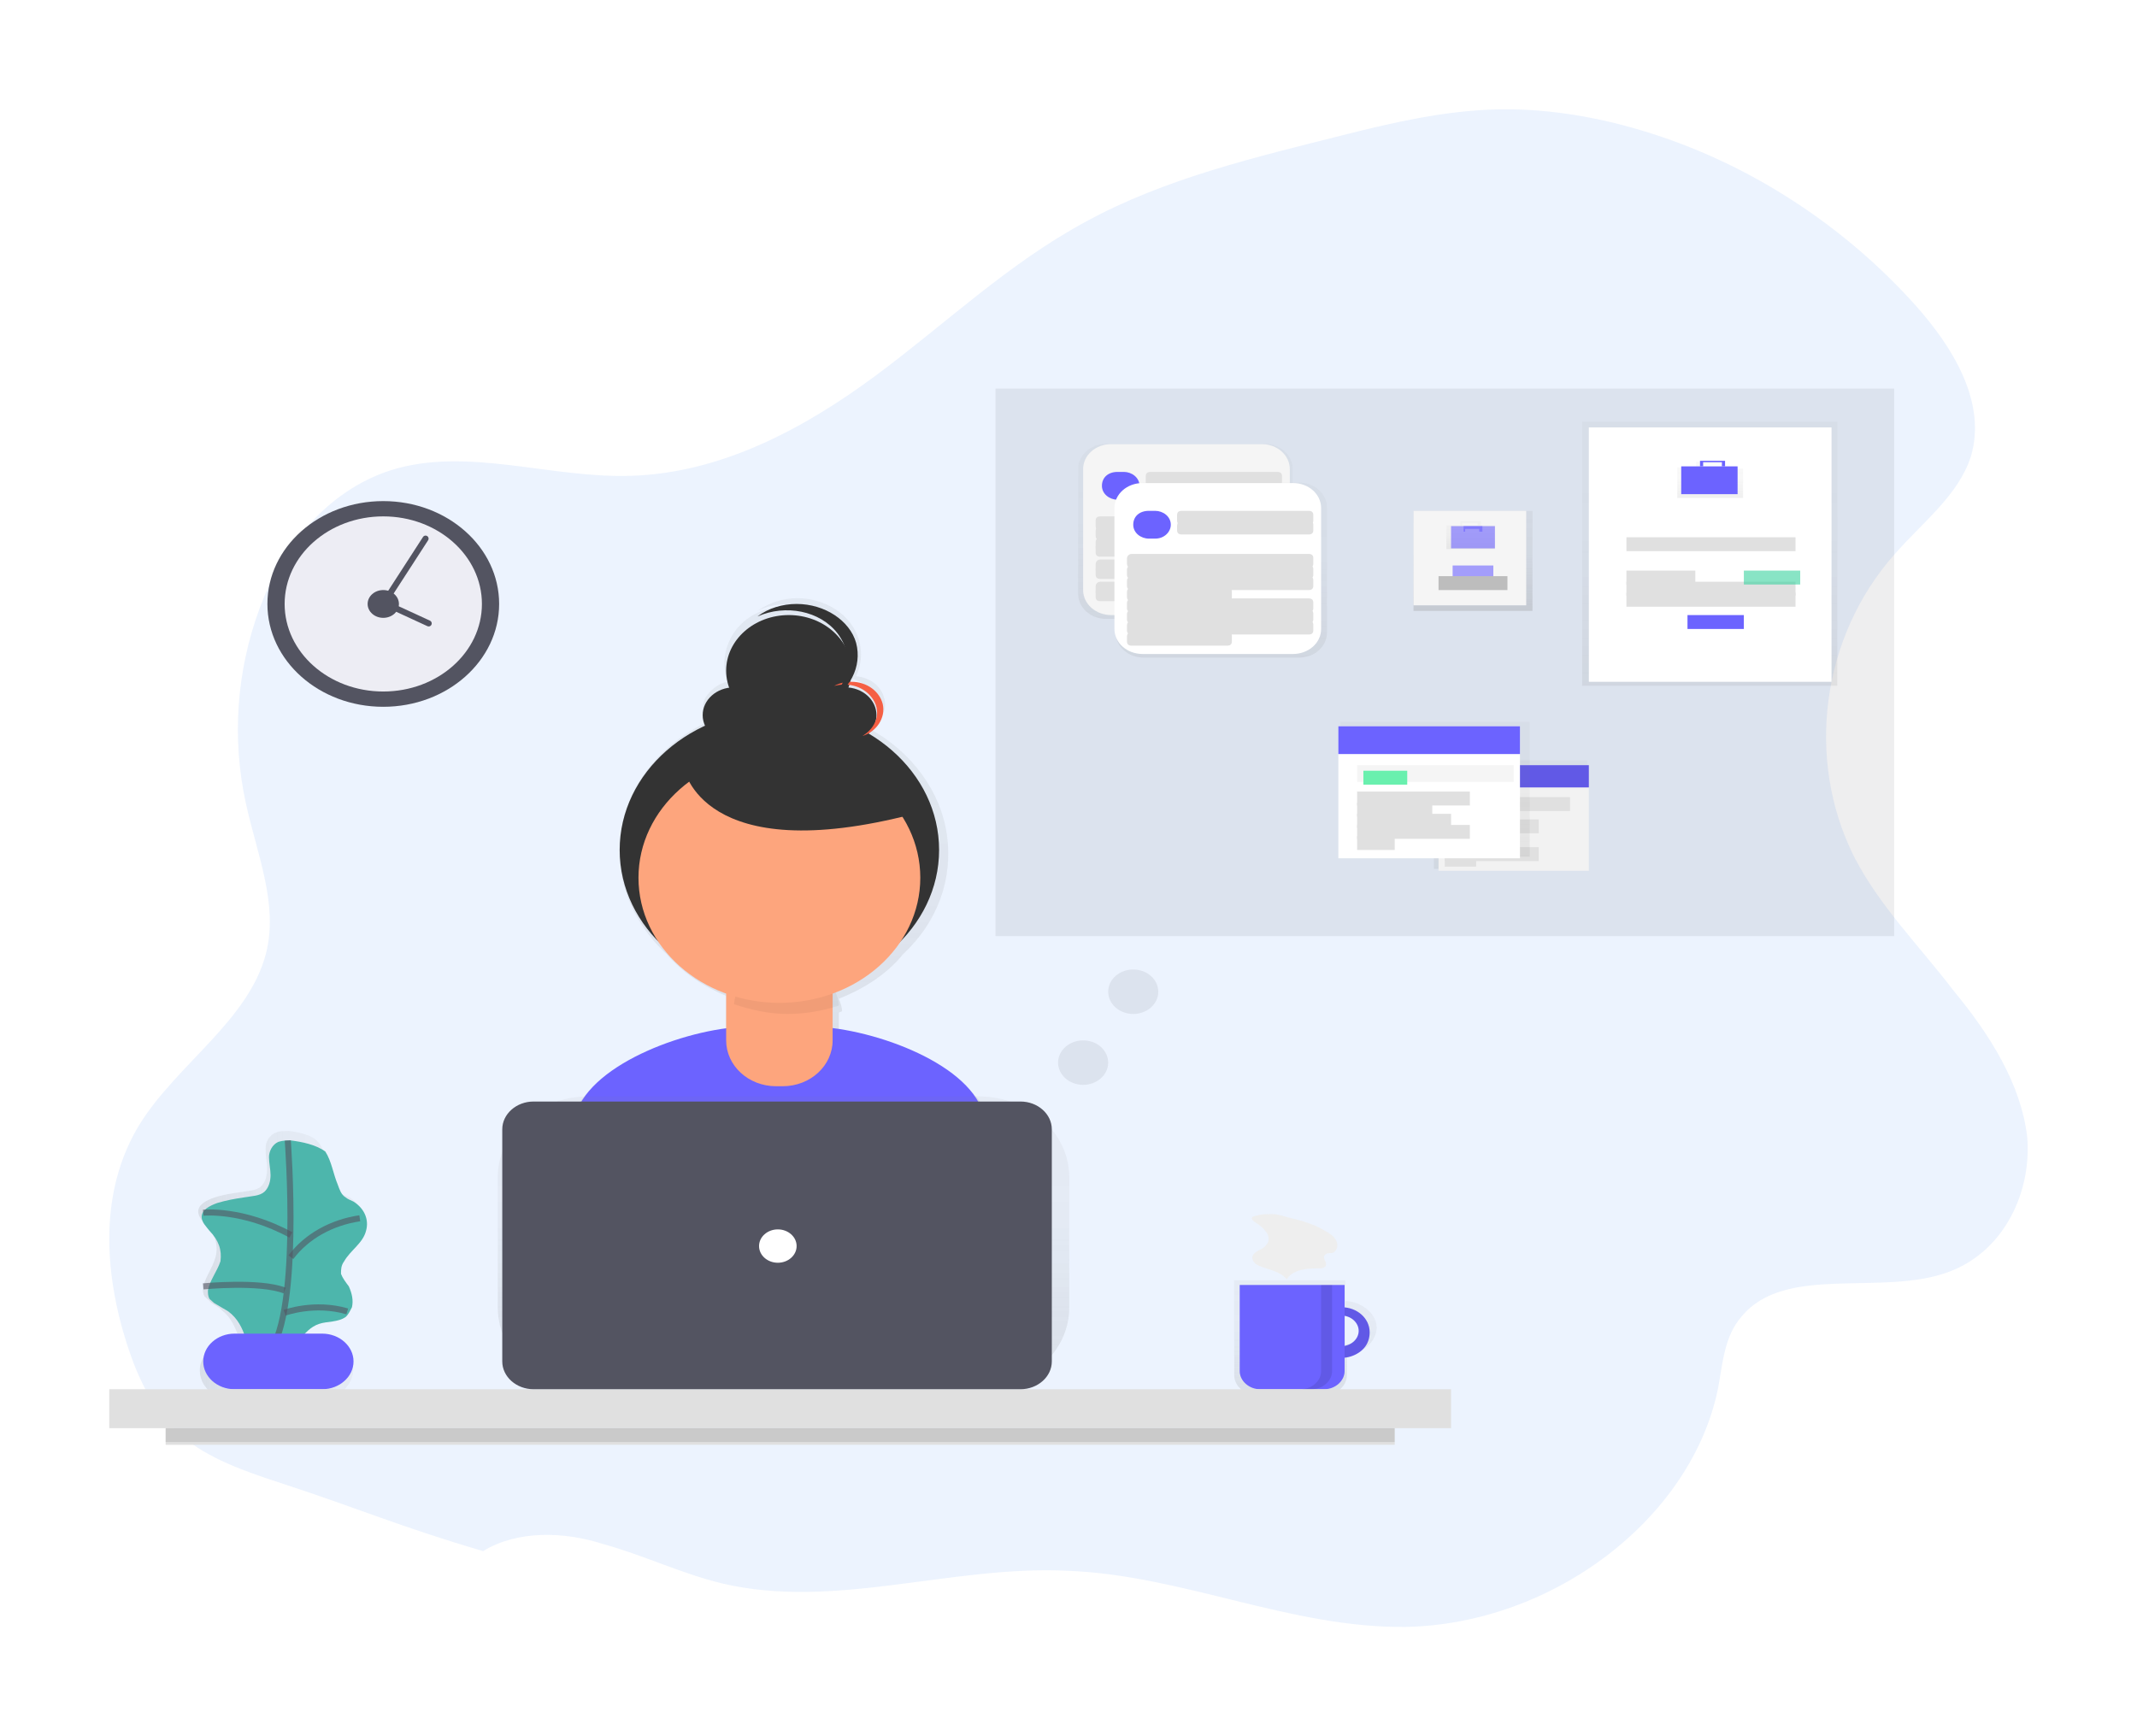 <?xml version="1.0" encoding="UTF-8"?>
<svg width="176px" height="143px" viewBox="0 0 176 143" version="1.1" xmlns="http://www.w3.org/2000/svg" xmlns:xlink="http://www.w3.org/1999/xlink">
    <title>编组 45</title>
    <defs>
        <filter x="-1.4%" y="-3.4%" width="102.8%" height="106.8%" filterUnits="objectBoundingBox" id="filter-1">
            <feOffset dx="0" dy="0" in="SourceAlpha" result="shadowOffsetOuter1"></feOffset>
            <feGaussianBlur stdDeviation="3" in="shadowOffsetOuter1" result="shadowBlurOuter1"></feGaussianBlur>
            <feColorMatrix values="0 0 0 0 0   0 0 0 0 0   0 0 0 0 0  0 0 0 0.09 0" type="matrix" in="shadowBlurOuter1" result="shadowMatrixOuter1"></feColorMatrix>
            <feMerge>
                <feMergeNode in="shadowMatrixOuter1"></feMergeNode>
                <feMergeNode in="SourceGraphic"></feMergeNode>
            </feMerge>
        </filter>
        <linearGradient x1="49.994%" y1="100.13%" x2="49.994%" y2="0.075%" id="linearGradient-2">
            <stop stop-color="#808080" stop-opacity="0.25" offset="0%"></stop>
            <stop stop-color="#808080" stop-opacity="0.12" offset="54%"></stop>
            <stop stop-color="#808080" stop-opacity="0.1" offset="100%"></stop>
        </linearGradient>
        <linearGradient x1="-0.281%" y1="50.121%" x2="100.012%" y2="50.121%" id="linearGradient-3">
            <stop stop-color="#808080" stop-opacity="0.25" offset="0%"></stop>
            <stop stop-color="#808080" stop-opacity="0.12" offset="54%"></stop>
            <stop stop-color="#808080" stop-opacity="0.1" offset="100%"></stop>
        </linearGradient>
        <linearGradient x1="49.231%" y1="100.353%" x2="49.231%" y2="0.077%" id="linearGradient-4">
            <stop stop-color="#808080" stop-opacity="0.25" offset="0%"></stop>
            <stop stop-color="#808080" stop-opacity="0.12" offset="54%"></stop>
            <stop stop-color="#808080" stop-opacity="0.1" offset="100%"></stop>
        </linearGradient>
        <linearGradient x1="49.885%" y1="99.936%" x2="49.885%" y2="0.081%" id="linearGradient-5">
            <stop stop-color="#808080" stop-opacity="0.25" offset="0%"></stop>
            <stop stop-color="#808080" stop-opacity="0.12" offset="54%"></stop>
            <stop stop-color="#808080" stop-opacity="0.1" offset="100%"></stop>
        </linearGradient>
        <linearGradient x1="50.302%" y1="100.723%" x2="50.302%" y2="0.348%" id="linearGradient-6">
            <stop stop-color="#808080" stop-opacity="0.25" offset="0%"></stop>
            <stop stop-color="#808080" stop-opacity="0.12" offset="54%"></stop>
            <stop stop-color="#808080" stop-opacity="0.1" offset="100%"></stop>
        </linearGradient>
        <linearGradient x1="49.515%" y1="100.513%" x2="49.515%" y2="0.139%" id="linearGradient-7">
            <stop stop-color="#808080" stop-opacity="0.25" offset="0%"></stop>
            <stop stop-color="#808080" stop-opacity="0.12" offset="54%"></stop>
            <stop stop-color="#808080" stop-opacity="0.1" offset="100%"></stop>
        </linearGradient>
        <linearGradient x1="49.911%" y1="98.854%" x2="49.911%" y2="-0.622%" id="linearGradient-8">
            <stop stop-color="#808080" stop-opacity="0.25" offset="0%"></stop>
            <stop stop-color="#808080" stop-opacity="0.12" offset="54%"></stop>
            <stop stop-color="#808080" stop-opacity="0.1" offset="100%"></stop>
        </linearGradient>
        <linearGradient x1="48.732%" y1="98.392%" x2="48.732%" y2="0.916%" id="linearGradient-9">
            <stop stop-color="#808080" stop-opacity="0.25" offset="0%"></stop>
            <stop stop-color="#808080" stop-opacity="0.12" offset="54%"></stop>
            <stop stop-color="#808080" stop-opacity="0.1" offset="100%"></stop>
        </linearGradient>
        <linearGradient x1="50.148%" y1="100.095%" x2="50.148%" y2="0.042%" id="linearGradient-10">
            <stop stop-color="#808080" stop-opacity="0.25" offset="0%"></stop>
            <stop stop-color="#808080" stop-opacity="0.12" offset="54%"></stop>
            <stop stop-color="#808080" stop-opacity="0.1" offset="100%"></stop>
        </linearGradient>
        <linearGradient x1="50.188%" y1="101.453%" x2="50.188%" y2="1.046%" id="linearGradient-11">
            <stop stop-color="#808080" stop-opacity="0.25" offset="0%"></stop>
            <stop stop-color="#808080" stop-opacity="0.12" offset="54%"></stop>
            <stop stop-color="#808080" stop-opacity="0.1" offset="100%"></stop>
        </linearGradient>
        <linearGradient x1="49.731%" y1="100.718%" x2="49.731%" y2="0.448%" id="linearGradient-12">
            <stop stop-color="#808080" stop-opacity="0.25" offset="0%"></stop>
            <stop stop-color="#808080" stop-opacity="0.12" offset="54%"></stop>
            <stop stop-color="#808080" stop-opacity="0.1" offset="100%"></stop>
        </linearGradient>
        <linearGradient x1="50.192%" y1="100.64%" x2="50.192%" y2="0.381%" id="linearGradient-13">
            <stop stop-color="#808080" stop-opacity="0.25" offset="0%"></stop>
            <stop stop-color="#808080" stop-opacity="0.12" offset="54%"></stop>
            <stop stop-color="#808080" stop-opacity="0.1" offset="100%"></stop>
        </linearGradient>
    </defs>
    <g id="页面-1" stroke="none" stroke-width="1" fill="none" fill-rule="evenodd">
        <g id="ERP产品介绍页方案二3" transform="translate(-1209, -3572)">
            <g id="编组-3" filter="url(#filter-1)" transform="translate(493, 3563)">
                <g id="编组-45" transform="translate(725, 18)">
                    <path d="M30.787,118.754 C23.715,116.673 21.015,115.401 13.943,113.089 C11.114,112.164 8.156,111.123 5.97,109.273 C3.656,107.307 2.37,104.533 1.47,101.758 C-0.459,95.745 -0.844,89.039 2.499,83.605 C5.585,78.633 11.5,75.049 12.914,69.499 C13.943,65.452 12.143,61.29 11.242,57.127 C10.085,51.809 10.471,46.259 12.4,41.056 C14.2,36.2 17.8,31.459 23.201,29.725 C29.501,27.759 36.316,30.418 43.003,30.187 C50.46,29.956 57.275,26.256 63.062,21.978 C68.848,17.7 73.991,12.728 80.421,9.26 C86.978,5.675 94.436,3.941 101.765,2.091 C105.88,1.05 109.995,0.125 114.238,0.01 C118.867,-0.106 123.625,0.819 127.997,2.322 C136.097,5.097 143.298,10.069 148.699,16.081 C151.913,19.666 154.613,24.175 153.328,28.569 C152.299,31.806 149.341,34.003 147.027,36.662 C140.983,43.484 139.698,53.543 143.684,61.521 C145.741,65.568 149.084,68.921 151.913,72.621 C154.871,76.205 157.442,80.252 157.957,84.645 C158.342,89.039 156.156,94.011 151.527,95.745 C145.998,97.826 138.026,95.052 134.426,99.445 C133.011,101.064 132.883,103.261 132.497,105.342 C130.311,116.095 118.867,124.767 106.78,124.998 C97.265,125.113 88.393,120.72 78.878,120.373 C69.362,119.91 59.719,123.61 50.46,121.413 C47.117,120.604 44.031,119.101 40.688,118.176 C37.474,117.135 33.616,117.02 30.787,118.754" id="Shape-Copy-5" fill="#4285F4" opacity="0.1"></path>
                    <g id="undraw_organizing_projects1_47ja" transform="translate(0, 23)">
                        <path d="M72.468,60.213 C71.308,56.55 64.989,53.803 60.089,53.116 L60.089,51.399 L60.347,51.284 C60.347,50.941 60.218,50.597 60.089,50.254 C62.153,49.453 64.087,48.193 65.376,46.591 C68.213,43.958 69.503,40.409 68.987,36.746 C68.471,33.197 66.15,29.992 62.668,28.046 C63.571,27.474 64.087,26.443 63.829,25.528 C63.571,24.497 62.668,23.811 61.508,23.696 C62.411,21.75 61.766,19.461 59.832,18.201 C57.897,16.942 55.318,16.942 53.384,18.316 C54.932,17.514 56.866,17.629 58.542,18.43 C60.089,19.232 60.992,20.72 60.992,22.322 C60.992,22.322 60.992,22.437 60.992,22.437 C60.992,20.605 59.703,19.003 57.768,18.316 C55.834,17.629 53.642,17.972 52.224,19.232 C50.805,20.491 50.289,22.437 50.934,24.154 C50.161,24.268 49.516,24.841 49.129,25.413 C48.742,26.1 48.871,26.901 49.258,27.474 C45.518,29.191 42.811,32.511 42.166,36.288 C41.521,40.066 42.939,43.843 45.905,46.591 C47.195,48.079 48.871,49.224 50.805,50.025 L50.805,53.001 C45.776,53.688 39.2,56.436 38.039,60.213 C37.008,63.533 35.976,67.082 35.461,69.257 C39.974,72.118 49.645,73.721 55.576,73.721 C61.25,73.721 70.534,72.233 75.047,69.6 C74.532,67.311 73.5,63.647 72.468,60.213 Z M63.313,26.214 C63.313,26.214 63.313,26.329 63.313,26.329 C63.184,25.299 62.411,24.383 61.121,24.154 C61.121,24.039 61.25,24.039 61.25,23.925 C62.411,24.268 63.313,25.184 63.313,26.214 Z" id="Shape_72_" fill="url(#linearGradient-2)" fill-rule="nonzero"></path>
                        <path d="M55.576,72.92 C61.121,72.92 70.147,71.432 74.532,68.913 C74.016,66.624 72.984,62.961 71.953,59.641 C70.663,55.405 62.411,52.543 57.639,52.543 L52.868,52.543 C47.968,52.543 39.716,55.52 38.426,59.755 C37.395,62.961 36.363,66.509 35.847,68.57 C40.361,71.203 49.774,72.92 55.576,72.92 Z" id="Shape_73_" fill="#6C63FF"></path>
                        <ellipse id="Oval_15_" fill="#333333" cx="55.189" cy="38.005" rx="13.153" ry="11.562"></ellipse>
                        <path d="M51.837,46.476 L58.542,46.476 C59.058,46.476 59.574,46.934 59.574,47.392 L59.574,53.688 C59.574,55.749 57.768,57.466 55.447,57.466 L54.932,57.466 C52.611,57.466 50.805,55.749 50.805,53.688 L50.805,47.392 C50.934,46.82 51.321,46.476 51.837,46.476 L51.837,46.476 Z" id="Shape_74_" fill="#FDA57D"></path>
                        <path d="M55.834,51.513 C57.253,51.513 58.671,51.284 60.089,50.826 C59.961,48.88 58.155,47.392 55.963,47.392 L55.576,47.392 C53.384,47.392 51.579,48.88 51.45,50.712 C52.868,51.17 54.287,51.513 55.834,51.513 Z" id="Shape_75_" fill="#000000" opacity="0.05"></path>
                        <ellipse id="Oval_16_" fill="#FDA57D" cx="55.189" cy="40.295" rx="11.605" ry="10.303"></ellipse>
                        <ellipse id="Oval_17_" fill="#333333" cx="51.45" cy="26.901" rx="2.579" ry="2.289"></ellipse>
                        <ellipse id="Oval_18_" fill="#333333" cx="60.605" cy="26.901" rx="2.579" ry="2.289"></ellipse>
                        <ellipse id="Oval_19_" fill="#333333" cx="55.963" cy="23.238" rx="5.158" ry="4.579"></ellipse>
                        <path d="M61.121,24.154 C60.605,24.154 60.089,24.268 59.703,24.497 C60.992,24.154 62.282,24.612 62.926,25.642 C63.571,26.672 63.184,27.932 62.024,28.618 C63.184,28.275 63.958,27.13 63.7,25.986 C63.442,24.955 62.411,24.154 61.121,24.154 L61.121,24.154 Z" id="Shape_76_" fill="#F55F44"></path>
                        <path d="M56.608,17.743 C55.447,17.743 54.287,18.087 53.384,18.774 C55.705,17.743 58.542,18.316 59.961,20.147 C61.379,21.979 60.992,24.497 58.929,25.871 C60.992,24.955 62.024,22.895 61.508,20.949 C60.992,19.117 58.929,17.743 56.608,17.743 L56.608,17.743 Z" id="Shape_77_" fill="#333333"></path>
                        <path d="M47.324,31.251 C47.324,31.251 48.742,39.608 66.279,35.029 L57.639,28.161 L47.324,31.251 Z" id="Shape_78_" fill="#333333"></path>
                        <g id="Group_6_" opacity="0.7" transform="translate(7.325, 61.151)" fill="url(#linearGradient-3)">
                            <path d="M13.539,8.013 C13.797,7.097 13.411,6.067 12.508,5.495 C12.25,5.38 11.992,5.266 11.734,5.151 C11.476,4.808 11.218,4.464 11.089,4.007 C10.703,3.091 10.574,1.946 10.058,1.145 C9.542,0.343 8.382,0.114 7.479,0 C7.092,0 6.705,0 6.447,0.114 C5.803,0.343 5.545,0.916 5.545,1.488 C5.545,2.061 5.674,2.518 5.674,3.091 C5.674,3.663 5.545,4.236 5.158,4.579 C4.771,4.922 4.126,4.922 3.482,5.037 C2.708,5.151 1.934,5.266 1.289,5.495 C0.645,5.724 0,6.067 0,6.639 C0,7.097 0.387,7.441 0.774,7.899 C1.418,8.586 1.676,9.501 1.418,10.417 C1.161,11.333 0.516,12.134 0.387,12.936 C0.387,13.164 0.387,13.393 0.516,13.622 C0.645,13.737 0.774,13.851 0.903,13.966 C1.161,14.309 1.676,14.424 1.934,14.767 C2.708,15.339 3.095,16.255 3.353,17.057 C3.353,17.171 3.353,17.171 3.482,17.286 L2.837,17.286 C1.418,17.286 0.129,18.43 0.129,19.689 C0.129,21.063 1.289,22.093 2.837,22.093 L10.058,22.093 C11.476,22.093 12.766,20.949 12.766,19.689 C12.766,18.316 11.605,17.286 10.058,17.286 L7.995,17.286 C8.511,16.713 8.897,16.141 9.671,15.912 C10.445,15.683 11.218,15.797 11.863,15.339 C12.121,15.111 12.25,14.767 12.379,14.424 C12.508,13.851 12.379,13.164 12.121,12.707 C11.863,12.478 11.476,12.134 11.476,11.676 C11.476,11.333 11.476,10.989 11.734,10.646 C12.25,9.73 13.282,9.043 13.539,8.013 Z" id="Shape_79_"></path>
                        </g>
                        <path d="M14.958,61.93 C14.571,61.93 14.313,61.93 13.926,62.045 C13.411,62.274 13.153,62.846 13.153,63.304 C13.153,63.762 13.282,64.334 13.282,64.792 C13.282,65.25 13.153,65.822 12.766,66.166 C12.379,66.509 11.734,66.509 11.089,66.624 C10.316,66.738 9.671,66.853 8.897,67.082 C8.253,67.311 7.608,67.654 7.608,68.226 C7.608,68.684 7.995,69.028 8.253,69.371 C9.026,70.172 9.284,70.974 9.155,71.889 C8.897,72.691 8.253,73.492 8.124,74.293 C8.124,74.522 8.124,74.751 8.253,74.98 C8.382,75.095 8.511,75.209 8.639,75.324 C9.026,75.553 9.413,75.782 9.8,76.011 C10.574,76.583 10.961,77.384 11.218,78.186 C11.347,78.987 11.605,79.788 11.863,80.589 C12.508,80.246 13.282,80.246 13.926,79.903 C15.345,79.33 15.861,77.499 17.279,77.041 C17.924,76.812 18.826,76.926 19.471,76.468 C19.729,76.239 19.858,75.896 19.987,75.667 C20.116,75.095 19.987,74.522 19.729,73.95 C19.471,73.607 19.213,73.263 19.084,72.92 C19.084,72.576 19.084,72.233 19.342,71.889 C19.858,70.974 20.889,70.401 21.147,69.371 C21.405,68.455 21.018,67.539 20.116,66.967 C19.858,66.853 19.6,66.738 19.471,66.624 C19.084,66.395 18.955,65.937 18.826,65.593 C18.439,64.678 18.311,63.647 17.795,62.846 C17.021,62.274 15.861,62.045 14.958,61.93 Z" id="Shape_80_" fill="#4DB6AC"></path>
                        <path d="M14.7,61.93 C14.7,61.93 15.861,77.041 12.895,79.674" id="Shape_81_" stroke="#535461" stroke-width="0.5" opacity="0.6"></path>
                        <path d="M10.316,77.842 L17.537,77.842 C18.955,77.842 20.116,78.872 20.116,80.132 L20.116,80.132 C20.116,81.391 18.955,82.421 17.537,82.421 L10.316,82.421 C8.897,82.421 7.737,81.391 7.737,80.132 L7.737,80.132 C7.737,78.872 8.897,77.842 10.316,77.842 Z" id="Rectangle-path_14_" fill="#6C63FF"></path>
                        <path d="M7.737,67.883 C7.737,67.883 10.961,67.539 14.958,69.714" id="Shape_82_" stroke="#535461" stroke-width="0.5" opacity="0.6"></path>
                        <path d="M14.958,71.546 C16.247,69.829 18.311,68.684 20.632,68.341" id="Shape_83_" stroke="#535461" stroke-width="0.5" opacity="0.6"></path>
                        <path d="M7.737,73.95 C7.737,73.95 12.379,73.492 14.442,74.293" id="Shape_84_" stroke="#535461" stroke-width="0.5" opacity="0.6"></path>
                        <path d="M14.442,76.125 C14.442,76.125 16.892,75.209 19.6,76.011" id="Shape_85_" stroke="#535461" stroke-width="0.5" opacity="0.6"></path>
                        <g id="Group_7_" opacity="0.7" transform="translate(92.646, 73.45)" fill="url(#linearGradient-4)" fill-rule="nonzero">
                            <path d="M9.155,1.717 L9.155,0 L0,0 L0,7.784 C0,8.7 0.774,9.387 1.805,9.387 L7.479,9.387 C8.511,9.387 9.284,8.7 9.284,7.784 L9.284,6.067 C10.574,6.067 11.734,5.037 11.734,3.892 C11.734,2.747 10.445,1.717 9.155,1.717 L9.155,1.717 Z M9.155,5.266 L9.155,2.518 C9.671,2.518 10.187,2.747 10.445,3.205 C10.703,3.663 10.703,4.121 10.445,4.579 C10.187,5.037 9.671,5.266 9.155,5.266 L9.155,5.266 Z" id="Shape_86_"></path>
                        </g>
                        <path d="M101.482,75.667 C100.579,75.667 99.676,76.125 99.289,76.926 C98.903,77.728 99.161,78.529 99.805,79.216 C100.45,79.788 101.482,80.017 102.384,79.674 C103.287,79.33 103.803,78.643 103.803,77.728 C103.803,76.583 102.771,75.667 101.482,75.667 Z M101.482,78.872 C100.708,78.872 100.063,78.3 100.063,77.613 C100.063,76.926 100.708,76.354 101.482,76.354 C102.255,76.354 102.9,76.926 102.9,77.613 C102.9,78.3 102.255,78.872 101.482,78.872 Z" id="Shape_87_" fill="#6C63FF" fill-rule="nonzero"></path>
                        <path d="M101.482,75.667 C100.579,75.667 99.676,76.125 99.289,76.926 C98.903,77.728 99.161,78.529 99.805,79.216 C100.45,79.788 101.482,80.017 102.384,79.674 C103.287,79.33 103.803,78.643 103.803,77.728 C103.803,76.583 102.771,75.667 101.482,75.667 Z M101.482,78.872 C100.708,78.872 100.063,78.3 100.063,77.613 C100.063,76.926 100.708,76.354 101.482,76.354 C102.255,76.354 102.9,76.926 102.9,77.613 C102.9,78.3 102.255,78.872 101.482,78.872 Z" id="Shape_88_" fill="#000000" fill-rule="nonzero" opacity="0.1"></path>
                        <path d="M92.971,73.836 L101.739,73.836 L101.739,80.933 C101.739,81.734 100.966,82.421 100.063,82.421 L94.776,82.421 C93.874,82.421 93.1,81.734 93.1,80.933 L93.1,73.836 L92.971,73.836 Z" id="Shape_89_" fill="#6C63FF"></path>
                        <rect id="Rectangle-path_15_" fill="#E0E0E0" x="0" y="82.421" width="110.508" height="3.205"></rect>
                        <g id="Group_8_" opacity="0.7" transform="translate(31.996, 58.304)" fill="url(#linearGradient-5)">
                            <path d="M7.479,0 L39.587,0 C43.713,0 47.066,2.976 47.066,6.639 L47.066,17.4 C47.066,21.063 43.713,24.039 39.587,24.039 L7.479,24.039 C3.353,24.039 0,21.063 0,17.4 L0,6.639 C0,2.976 3.353,0 7.479,0 Z" id="Rectangle-path_16_"></path>
                        </g>
                        <path d="M34.945,58.725 L75.047,58.725 C76.466,58.725 77.626,59.755 77.626,61.014 L77.626,80.132 C77.626,81.391 76.466,82.421 75.047,82.421 L34.945,82.421 C33.526,82.421 32.366,81.391 32.366,80.132 L32.366,61.014 C32.366,59.755 33.526,58.725 34.945,58.725 Z" id="Rectangle-path_17_" fill="#535461"></path>
                        <ellipse id="Oval_20_" fill="#FFFFFF" cx="55.061" cy="70.63" rx="1.547" ry="1.374"></ellipse>
                        <rect id="Rectangle-path_18_" fill="#E0E0E0" x="4.642" y="85.626" width="101.224" height="1.374"></rect>
                        <rect id="Rectangle-path_19_" fill="#000000" opacity="0.1" x="4.642" y="85.626" width="101.224" height="1.145"></rect>
                        <path d="M99.805,73.836 L99.805,80.933 C99.805,81.734 99.032,82.421 98.129,82.421 L99.032,82.421 C99.934,82.421 100.708,81.734 100.708,80.933 L100.708,73.836 L99.805,73.836 Z" id="Shape_90_" fill="#000000" opacity="0.1"></path>
                        <path d="M94.518,68.112 C94.389,68.112 94.261,68.226 94.132,68.226 C94.003,68.455 94.261,68.57 94.389,68.684 C94.776,68.913 95.034,69.142 95.292,69.486 C95.55,69.829 95.55,70.287 95.292,70.516 C95.034,70.974 94.261,70.974 94.132,71.546 C94.132,71.889 94.389,72.118 94.647,72.233 C95.421,72.576 96.453,72.691 96.968,73.378 C97.226,72.92 97.742,72.691 98.258,72.576 C98.774,72.462 99.289,72.462 99.805,72.462 C99.934,72.462 100.192,72.347 100.192,72.233 C100.321,72.004 99.934,71.661 100.063,71.432 C100.192,71.203 100.45,71.203 100.708,71.203 C101.095,71.088 101.224,70.63 101.095,70.287 C100.966,69.943 100.708,69.714 100.321,69.486 C99.418,68.913 98.387,68.57 97.355,68.341 C96.839,68.226 96.324,67.997 95.808,67.997 C95.292,67.997 94.905,67.997 94.518,68.112 Z" id="Shape_91_" fill="#EEEEEE"></path>
                        <rect id="Rectangle-path_20_" fill="#535461" opacity="0.1" x="72.984" y="0" width="74.016" height="45.103"></rect>
                        <g id="Group_9_" opacity="0.5" transform="translate(79.797, 4.555)" fill="url(#linearGradient-6)">
                            <path d="M2.321,0 L15.345,0 C16.634,0 17.666,0.916 17.666,2.061 L17.666,12.363 C17.666,13.508 16.634,14.424 15.345,14.424 L2.321,14.424 C1.032,14.424 0,13.508 0,12.363 L0,2.061 C0,0.916 1.032,0 2.321,0 Z" id="Rectangle-path_21_"></path>
                        </g>
                        <path d="M82.526,4.579 L94.905,4.579 C96.195,4.579 97.226,5.495 97.226,6.639 L97.226,16.599 C97.226,17.743 96.195,18.659 94.905,18.659 L82.526,18.659 C81.237,18.659 80.205,17.743 80.205,16.599 L80.205,6.639 C80.205,5.495 81.237,4.579 82.526,4.579 Z" id="Rectangle-path_22_" fill="#F5F5F5"></path>
                        <path d="M83.042,6.868 L83.558,6.868 C84.203,6.868 84.847,7.326 84.847,8.013 L84.847,8.013 C84.847,8.586 84.332,9.158 83.558,9.158 L83.042,9.158 C82.397,9.158 81.753,8.7 81.753,8.013 L81.753,8.013 C81.753,7.326 82.268,6.868 83.042,6.868 Z" id="Rectangle-path_23_" fill="#6C63FF"></path>
                        <path d="M85.75,6.868 L96.195,6.868 C96.453,6.868 96.582,6.983 96.582,7.212 L96.582,7.67 C96.582,7.899 96.453,8.013 96.195,8.013 L85.75,8.013 C85.492,8.013 85.363,7.899 85.363,7.67 L85.363,7.212 C85.363,6.983 85.492,6.868 85.75,6.868 Z" id="Rectangle-path_24_" fill="#E0E0E0"></path>
                        <path d="M85.75,7.784 L96.195,7.784 C96.453,7.784 96.582,7.899 96.582,8.128 L96.582,8.586 C96.582,8.814 96.453,8.929 96.195,8.929 L85.75,8.929 C85.492,8.929 85.363,8.814 85.363,8.586 L85.363,8.128 C85.363,7.899 85.492,7.784 85.75,7.784 Z" id="Rectangle-path_25_" fill="#E0E0E0"></path>
                        <path d="M81.624,10.532 L96.195,10.532 C96.453,10.532 96.582,10.646 96.582,10.875 L96.582,11.333 C96.582,11.562 96.453,11.676 96.195,11.676 L81.624,11.676 C81.366,11.676 81.237,11.562 81.237,11.333 L81.237,10.875 C81.237,10.646 81.366,10.532 81.624,10.532 Z" id="Rectangle-path_26_" fill="#E0E0E0"></path>
                        <path d="M81.624,11.333 L96.195,11.333 C96.453,11.333 96.582,11.447 96.582,11.676 L96.582,12.134 C96.582,12.363 96.453,12.478 96.195,12.478 L81.624,12.478 C81.366,12.478 81.237,12.363 81.237,12.134 L81.237,11.676 C81.237,11.562 81.366,11.333 81.624,11.333 Z" id="Rectangle-path_27_" fill="#E0E0E0"></path>
                        <path d="M81.624,12.249 L96.195,12.249 C96.453,12.249 96.582,12.363 96.582,12.592 L96.582,13.05 C96.582,13.279 96.453,13.393 96.195,13.393 L81.624,13.393 C81.366,13.393 81.237,13.279 81.237,13.05 L81.237,12.592 C81.237,12.478 81.366,12.249 81.624,12.249 Z" id="Rectangle-path_28_" fill="#E0E0E0"></path>
                        <path d="M81.624,12.707 L89.489,12.707 C89.747,12.707 89.876,12.821 89.876,13.05 L89.876,13.508 C89.876,13.737 89.747,13.851 89.489,13.851 L81.624,13.851 C81.366,13.851 81.237,13.737 81.237,13.508 L81.237,13.05 C81.237,12.936 81.366,12.707 81.624,12.707 Z" id="Rectangle-path_29_" fill="#E0E0E0"></path>
                        <path d="M81.624,14.08 L96.195,14.08 C96.453,14.08 96.582,14.195 96.582,14.424 L96.582,14.882 C96.582,15.111 96.453,15.225 96.195,15.225 L81.624,15.225 C81.366,15.225 81.237,15.111 81.237,14.882 L81.237,14.424 C81.237,14.309 81.366,14.08 81.624,14.08 Z" id="Rectangle-path_30_" fill="#E0E0E0"></path>
                        <path d="M81.624,14.538 L96.195,14.538 C96.453,14.538 96.582,14.653 96.582,14.882 L96.582,15.339 C96.582,15.568 96.453,15.683 96.195,15.683 L81.624,15.683 C81.366,15.683 81.237,15.568 81.237,15.339 L81.237,14.882 C81.237,14.767 81.366,14.538 81.624,14.538 Z" id="Rectangle-path_31_" fill="#E0E0E0"></path>
                        <path d="M81.624,15.912 L96.195,15.912 C96.453,15.912 96.582,16.026 96.582,16.255 L96.582,16.713 C96.582,16.942 96.453,17.057 96.195,17.057 L81.624,17.057 C81.366,17.057 81.237,16.942 81.237,16.713 L81.237,16.255 C81.237,16.141 81.366,15.912 81.624,15.912 Z" id="Rectangle-path_32_" fill="#E0E0E0"></path>
                        <path d="M81.624,16.37 L89.489,16.37 C89.747,16.37 89.876,16.484 89.876,16.713 L89.876,17.171 C89.876,17.4 89.747,17.514 89.489,17.514 L81.624,17.514 C81.366,17.514 81.237,17.4 81.237,17.171 L81.237,16.713 C81.237,16.599 81.366,16.37 81.624,16.37 Z" id="Rectangle-path_33_" fill="#E0E0E0"></path>
                        <g id="Group_10_" opacity="0.5" transform="translate(82.881, 7.743)" fill="url(#linearGradient-7)">
                            <path d="M2.321,0 L15.087,0 C16.376,0 17.408,0.916 17.408,2.061 L17.408,12.363 C17.408,13.508 16.376,14.424 15.087,14.424 L2.321,14.424 C1.032,14.424 0,13.508 0,12.363 L0,2.061 C0,0.916 1.032,0 2.321,0 Z" id="Rectangle-path_34_"></path>
                        </g>
                        <path d="M85.105,7.784 L97.484,7.784 C98.774,7.784 99.805,8.7 99.805,9.845 L99.805,19.804 C99.805,20.949 98.774,21.864 97.484,21.864 L85.105,21.864 C83.816,21.864 82.784,20.949 82.784,19.804 L82.784,9.845 C82.784,8.7 83.816,7.784 85.105,7.784 Z" id="Rectangle-path_35_" fill="#FFFFFF"></path>
                        <path d="M85.621,10.074 L86.137,10.074 C86.782,10.074 87.426,10.532 87.426,11.218 L87.426,11.218 C87.426,11.791 86.911,12.363 86.137,12.363 L85.621,12.363 C84.976,12.363 84.332,11.905 84.332,11.218 L84.332,11.218 C84.332,10.532 84.847,10.074 85.621,10.074 Z" id="Rectangle-path_36_" fill="#6C63FF"></path>
                        <path d="M88.329,10.074 L98.774,10.074 C99.032,10.074 99.161,10.188 99.161,10.417 L99.161,10.875 C99.161,11.104 99.032,11.218 98.774,11.218 L88.329,11.218 C88.071,11.218 87.942,11.104 87.942,10.875 L87.942,10.417 C87.942,10.188 88.071,10.074 88.329,10.074 Z" id="Rectangle-path_37_" fill="#E0E0E0"></path>
                        <path d="M88.329,10.875 L98.774,10.875 C99.032,10.875 99.161,10.989 99.161,11.218 L99.161,11.676 C99.161,11.905 99.032,12.02 98.774,12.02 L88.329,12.02 C88.071,12.02 87.942,11.905 87.942,11.676 L87.942,11.333 C87.942,11.104 88.071,10.875 88.329,10.875 Z" id="Rectangle-path_38_" fill="#E0E0E0"></path>
                        <path d="M84.203,13.622 L98.774,13.622 C99.032,13.622 99.161,13.737 99.161,13.966 L99.161,14.424 C99.161,14.653 99.032,14.767 98.774,14.767 L84.203,14.767 C83.945,14.767 83.816,14.653 83.816,14.424 L83.816,13.966 C83.816,13.851 83.945,13.622 84.203,13.622 Z" id="Rectangle-path_39_" fill="#E0E0E0"></path>
                        <path d="M84.203,14.538 L98.774,14.538 C99.032,14.538 99.161,14.653 99.161,14.882 L99.161,15.339 C99.161,15.568 99.032,15.683 98.774,15.683 L84.203,15.683 C83.945,15.683 83.816,15.568 83.816,15.339 L83.816,14.882 C83.816,14.767 83.945,14.538 84.203,14.538 Z" id="Rectangle-path_40_" fill="#E0E0E0"></path>
                        <path d="M84.203,15.454 L98.774,15.454 C99.032,15.454 99.161,15.568 99.161,15.797 L99.161,16.255 C99.161,16.484 99.032,16.599 98.774,16.599 L84.203,16.599 C83.945,16.599 83.816,16.484 83.816,16.255 L83.816,15.797 C83.816,15.683 83.945,15.454 84.203,15.454 Z" id="Rectangle-path_41_" fill="#E0E0E0"></path>
                        <path d="M84.203,16.37 L92.068,16.37 C92.326,16.37 92.455,16.484 92.455,16.713 L92.455,17.171 C92.455,17.4 92.326,17.514 92.068,17.514 L84.203,17.514 C83.945,17.514 83.816,17.4 83.816,17.171 L83.816,16.713 C83.816,16.599 83.945,16.37 84.203,16.37 Z" id="Rectangle-path_42_" fill="#E0E0E0"></path>
                        <path d="M84.203,17.286 L98.774,17.286 C99.032,17.286 99.161,17.4 99.161,17.629 L99.161,18.087 C99.161,18.316 99.032,18.43 98.774,18.43 L84.203,18.43 C83.945,18.43 83.816,18.316 83.816,18.087 L83.816,17.629 C83.816,17.514 83.945,17.286 84.203,17.286 Z" id="Rectangle-path_43_" fill="#E0E0E0"></path>
                        <path d="M84.203,18.201 L98.774,18.201 C99.032,18.201 99.161,18.316 99.161,18.545 L99.161,19.003 C99.161,19.232 99.032,19.346 98.774,19.346 L84.203,19.346 C83.945,19.346 83.816,19.232 83.816,19.003 L83.816,18.545 C83.816,18.43 83.945,18.201 84.203,18.201 Z" id="Rectangle-path_44_" fill="#E0E0E0"></path>
                        <path d="M84.203,19.117 L98.774,19.117 C99.032,19.117 99.161,19.232 99.161,19.461 L99.161,19.918 C99.161,20.147 99.032,20.262 98.774,20.262 L84.203,20.262 C83.945,20.262 83.816,20.147 83.816,19.918 L83.816,19.461 C83.816,19.346 83.945,19.117 84.203,19.117 Z" id="Rectangle-path_45_" fill="#E0E0E0"></path>
                        <path d="M84.203,20.033 L92.068,20.033 C92.326,20.033 92.455,20.147 92.455,20.376 L92.455,20.834 C92.455,21.063 92.326,21.178 92.068,21.178 L84.203,21.178 C83.945,21.178 83.816,21.063 83.816,20.834 L83.816,20.376 C83.816,20.262 83.945,20.033 84.203,20.033 Z" id="Rectangle-path_46_" fill="#E0E0E0"></path>
                        <rect id="Rectangle-path_47_" fill="url(#linearGradient-8)" x="107.413" y="10.074" width="9.8" height="8.242"></rect>
                        <rect id="Rectangle-path_48_" fill="#F5F5F5" x="107.413" y="10.074" width="9.284" height="7.784"></rect>
                        <g id="Group_11_" opacity="0.5" transform="translate(110.122, 10.932)" fill="url(#linearGradient-9)" fill-rule="nonzero">
                            <path d="M2.837,0.343 L2.837,0 L1.161,0 L1.161,0.343 L0,0.343 L0,2.289 L3.997,2.289 L3.997,0.343 L2.837,0.343 Z M1.289,0.114 L2.579,0.114 L2.579,0.343 L1.289,0.343 L1.289,0.114 Z" id="Shape_92_"></path>
                        </g>
                        <rect id="Rectangle-path_49_" fill="#6C63FF" opacity="0.6" x="110.508" y="11.333" width="3.611" height="1.832"></rect>
                        <polygon id="Shape_93_" fill="#6C63FF" opacity="0.6" points="111.539 11.333 111.539 11.791 111.668 11.791 111.668 11.562 112.829 11.562 112.829 11.791 113.087 11.791 113.087 11.333"></polygon>
                        <g id="Group_12_" opacity="0.6" transform="translate(110.636, 14.576)" fill="#6C63FF">
                            <rect id="Rectangle-path_50_" x="0" y="0" width="3.353" height="1.225"></rect>
                        </g>
                        <rect id="Rectangle-path_51_" fill="#BDBDBD" x="109.476" y="15.454" width="5.674" height="1.145"></rect>
                        <g id="Group_13_" opacity="0.5" transform="translate(121.301, 2.733)" fill="url(#linearGradient-10)">
                            <rect id="Rectangle-path_52_" x="0" y="0" width="21.018" height="21.75"></rect>
                        </g>
                        <rect id="Rectangle-path_53_" fill="#FFFFFF" x="121.855" y="3.205" width="19.987" height="20.949"></rect>
                        <g id="Group_14_" opacity="0.5" transform="translate(129.139, 6.036)" fill="url(#linearGradient-11)" fill-rule="nonzero">
                            <path d="M3.868,0.572 L3.868,0 L1.547,0 L1.547,0.458 L0,0.458 L0,2.976 L5.416,2.976 L5.416,0.572 L3.868,0.572 Z M1.934,0.229 L3.611,0.229 L3.611,0.572 L1.934,0.572 L1.934,0.229 Z" id="Shape_94_"></path>
                        </g>
                        <rect id="Rectangle-path_54_" fill="#6C63FF" x="129.463" y="6.411" width="4.642" height="2.289"></rect>
                        <polygon id="Shape_95_" fill="#6C63FF" points="131.011 5.953 131.011 6.411 131.268 6.411 131.268 6.067 132.816 6.067 132.816 6.411 133.074 6.411 133.074 5.953"></polygon>
                        <rect id="Rectangle-path_55_" fill="#E0E0E0" x="124.95" y="12.249" width="13.926" height="1.145"></rect>
                        <rect id="Rectangle-path_56_" fill="#E0E0E0" x="124.95" y="15.912" width="13.926" height="1.145"></rect>
                        <rect id="Rectangle-path_57_" fill="#E0E0E0" x="124.95" y="16.828" width="13.926" height="1.145"></rect>
                        <rect id="Rectangle-path_58_" fill="#E0E0E0" x="124.95" y="14.996" width="5.674" height="1.145"></rect>
                        <rect id="Rectangle-path_59_" fill="#3AD29F" opacity="0.6" x="134.621" y="14.996" width="4.642" height="1.145"></rect>
                        <rect id="Rectangle-path_60_" fill="#6C63FF" x="129.979" y="18.659" width="4.642" height="1.145"></rect>
                        <g id="Group_15_" opacity="0.5" transform="translate(109.094, 30.633)" fill="url(#linearGradient-12)">
                            <rect id="Rectangle-path_61_" x="0" y="0" width="12.637" height="8.929"></rect>
                        </g>
                        <rect id="Rectangle-path_62_" fill="#F2F2F2" x="109.476" y="31.022" width="12.379" height="8.7"></rect>
                        <rect id="Rectangle-path_63_" fill="#6C63FF" x="109.476" y="31.022" width="12.379" height="1.832"></rect>
                        <rect id="Rectangle-path_64_" fill="#000000" opacity="0.1" x="109.476" y="31.022" width="12.379" height="1.832"></rect>
                        <rect id="Rectangle-path_65_" fill="#E0E0E0" x="109.992" y="33.655" width="10.316" height="1.145"></rect>
                        <rect id="Rectangle-path_66_" fill="#E0E0E0" x="109.992" y="35.487" width="7.737" height="1.145"></rect>
                        <rect id="Rectangle-path_67_" fill="#E0E0E0" x="109.992" y="36.403" width="4.642" height="1.145"></rect>
                        <rect id="Rectangle-path_68_" fill="#E0E0E0" x="109.992" y="36.861" width="6.189" height="1.145"></rect>
                        <rect id="Rectangle-path_69_" fill="#E0E0E0" x="109.992" y="37.776" width="7.737" height="1.145"></rect>
                        <rect id="Rectangle-path_70_" fill="#E0E0E0" x="109.992" y="38.234" width="2.579" height="1.145"></rect>
                        <g id="Group_16_" opacity="0.5" transform="translate(101.384, 27.444)" fill="url(#linearGradient-13)">
                            <rect id="Rectangle-path_71_" x="0" y="0" width="15.603" height="11.104"></rect>
                        </g>
                        <rect id="Rectangle-path_72_" fill="#FFFFFF" x="101.224" y="27.817" width="14.958" height="10.875"></rect>
                        <rect id="Rectangle-path_73_" fill="#6C63FF" x="101.224" y="27.817" width="14.958" height="2.289"></rect>
                        <rect id="Rectangle-path_74_" fill="#F5F5F5" x="102.771" y="31.022" width="12.895" height="1.374"></rect>
                        <rect id="Rectangle-path_75_" fill="#E0E0E0" x="102.771" y="33.197" width="9.284" height="1.145"></rect>
                        <rect id="Rectangle-path_76_" fill="#E0E0E0" x="102.771" y="34.113" width="6.189" height="1.145"></rect>
                        <rect id="Rectangle-path_77_" fill="#E0E0E0" x="102.771" y="35.029" width="7.737" height="1.145"></rect>
                        <rect id="Rectangle-path_78_" fill="#E0E0E0" x="102.771" y="35.945" width="9.284" height="1.145"></rect>
                        <rect id="Rectangle-path_79_" fill="#E0E0E0" x="102.771" y="36.861" width="3.095" height="1.145"></rect>
                        <rect id="Rectangle-path_80_" fill="#69F0AE" x="103.287" y="31.48" width="3.611" height="1.145"></rect>
                        <ellipse id="Oval_21_" fill="#535461" opacity="0.1" cx="80.205" cy="55.52" rx="2.063" ry="1.832"></ellipse>
                        <ellipse id="Oval_22_" fill="#535461" opacity="0.1" cx="84.332" cy="49.682" rx="2.063" ry="1.832"></ellipse>
                        <g id="Group-8" transform="translate(13.024, 9.272)">
                            <ellipse id="Oval_23_" fill="#535461" cx="9.542" cy="8.471" rx="9.542" ry="8.471"></ellipse>
                            <ellipse id="Oval_24_" fill="#EDEDF4" cx="9.542" cy="8.471" rx="8.124" ry="7.212"></ellipse>
                            <ellipse id="Oval_25_" fill="#535461" cx="9.542" cy="8.471" rx="1.289" ry="1.145"></ellipse>
                            <line x1="13.024" y1="3.091" x2="9.542" y2="8.471" id="Shape_96_" stroke="#535461" stroke-width="0.5" stroke-linecap="round"></line>
                            <line x1="9.8" y1="8.471" x2="13.282" y2="10.074" id="Shape_97_" stroke="#535461" stroke-width="0.5" stroke-linecap="round"></line>
                        </g>
                    </g>
                </g>
            </g>
        </g>
    </g>
</svg>